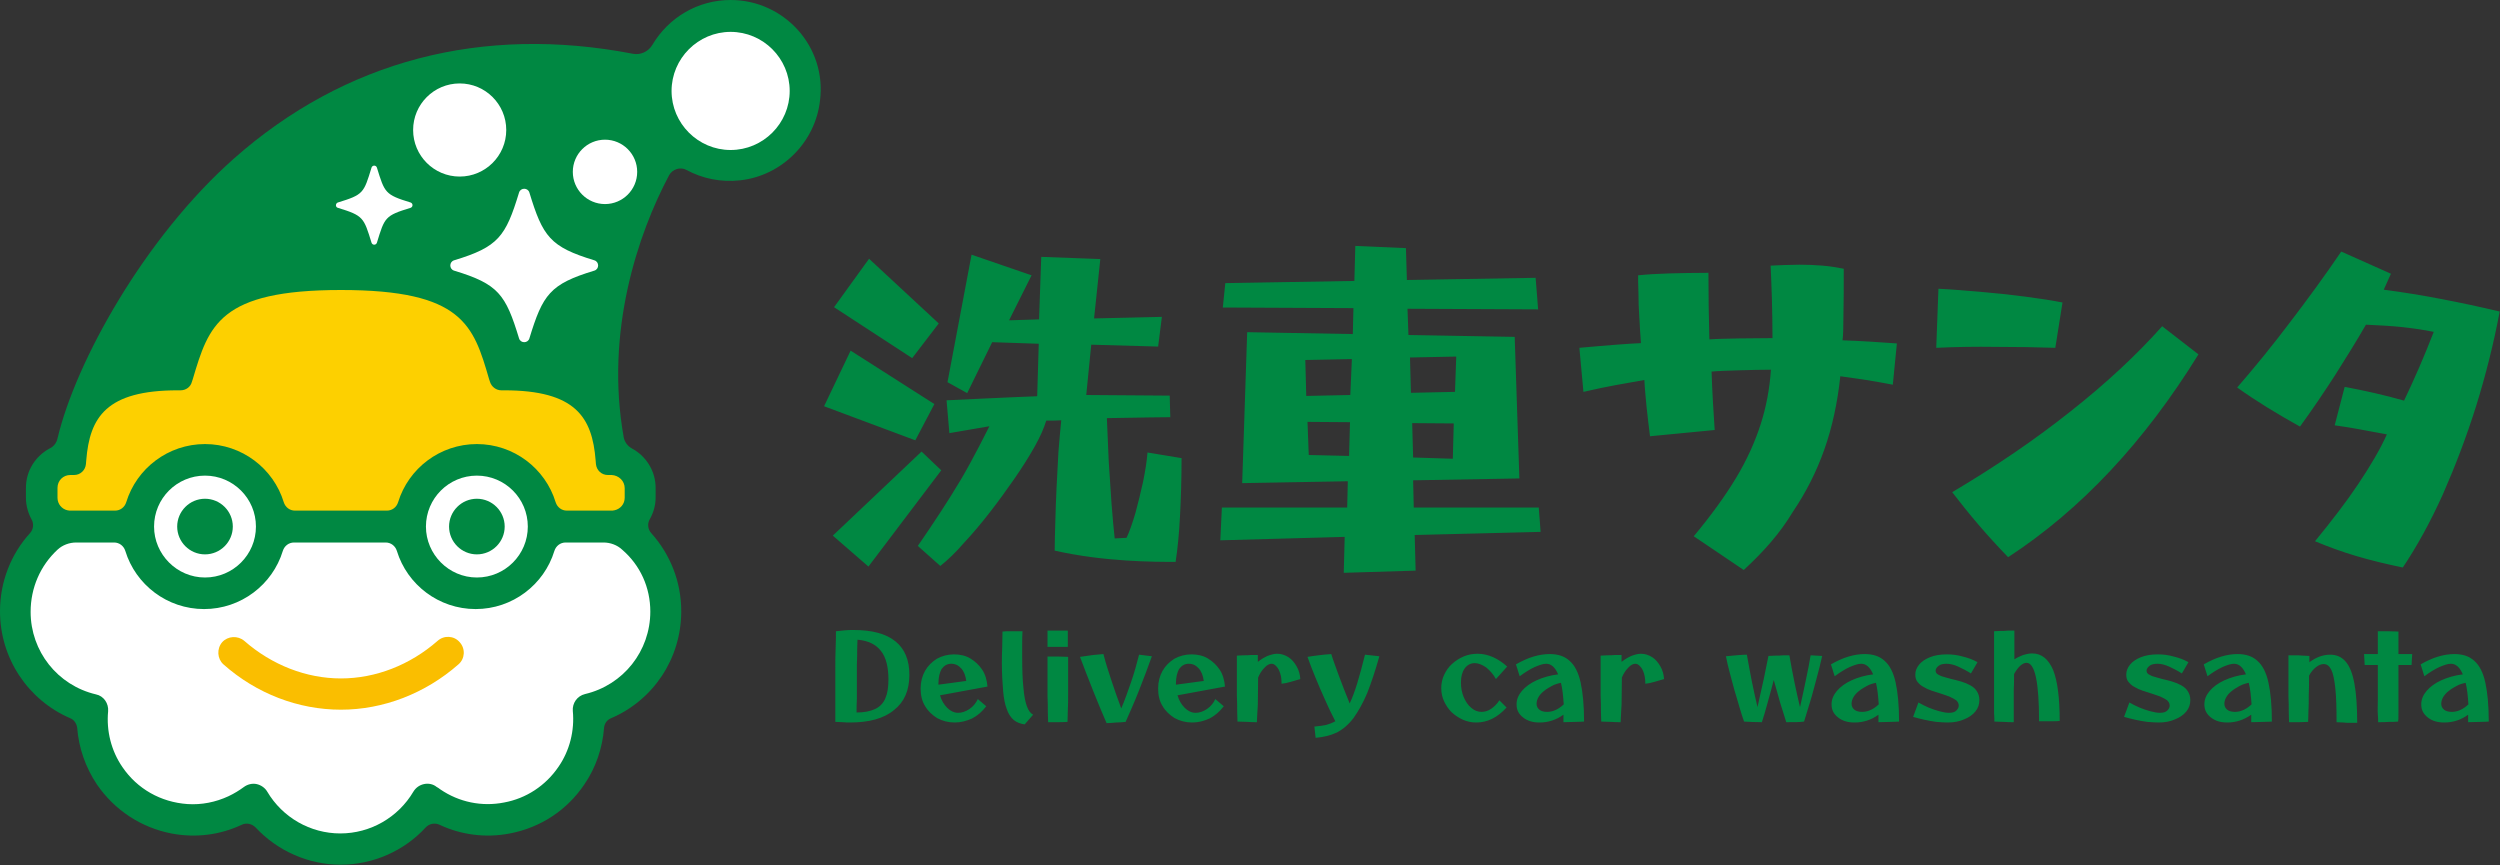 <svg xmlns="http://www.w3.org/2000/svg" xml:space="preserve" id="レイヤー_1" width="800" height="276.8" x="0" y="0" style="enable-background:new 0 0 800 276.8" version="1.1"><rect width="100%" height="100%" fill="#333333" stroke="none"/><style>.st0{fill:#008842}.st1{fill:#fff}</style><path d="M233.8 0c-10.6 0-19.9 5.7-25 14.3-1.3 2.2-3.8 3.4-6.3 2.9-48.2-9.3-92.2 2.2-127.6 33.5-28.5 25.2-50.6 64.8-56.5 89.6-.3 1.4-1.2 2.6-2.5 3.2-4.5 2.4-7.6 7.1-7.6 12.6v3.2c0 2.5.7 4.9 1.8 6.9.8 1.4.6 3.2-.5 4.4-6.1 6.7-9.6 15.6-9.6 25 0 15.1 9 28.4 22.4 34.2 1.3.5 2.1 1.7 2.3 3.1.5 6.5 2.7 12.7 6.3 18.1 5.6 8.2 14.1 13.8 23.8 15.7 7.8 1.5 15.6.5 22.6-2.8 1.5-.7 3.2-.3 4.4.9 7 7.5 16.9 11.9 27.2 11.9 10.4 0 20.3-4.4 27.2-11.9 1.1-1.2 2.9-1.6 4.4-.9 7 3.3 14.9 4.3 22.6 2.8 9.8-1.9 18.2-7.4 23.8-15.7 3.7-5.4 5.8-11.7 6.3-18.1.1-1.4 1-2.6 2.3-3.1 13.5-5.8 22.4-19.1 22.4-34.2 0-9.4-3.5-18.2-9.6-25-1.1-1.2-1.3-3-.5-4.4 1.2-2.1 1.9-4.5 1.9-7v-3.1c0-5.4-3.1-10.2-7.6-12.6-1.3-.7-2.3-2-2.6-3.5-6.1-33.9 4.6-65.3 14.5-83.9 1.1-2 3.6-2.8 5.6-1.7 5 2.7 10.9 4 17.2 3.3 13.3-1.5 24-12.2 25.5-25.5C264.6 14.9 250.9 0 233.8 0z" class="st0"/><path d="M208.1 195.7c0 12.6-8.6 23.5-20.9 26.4-2.5.6-4.1 2.9-3.9 5.4.6 6.3-1 12.7-4.6 17.9-4.1 6-10.3 10.1-17.4 11.4-7.1 1.4-14.4-.1-20.4-4.2-.4-.3-.8-.6-1.2-.8-1.1-.9-2.6-1.2-4-.9-1.4.3-2.6 1.1-3.4 2.4-4.9 8.3-13.8 13.4-23.4 13.4s-18.5-5.1-23.4-13.4c-.7-1.2-2-2.1-3.4-2.4-1.4-.3-2.9.1-4 .9-1.5 1.1-3.1 2.1-5 3-4.1 1.9-8.6 2.8-13.1 2.5-8.6-.6-16.1-4.9-20.8-11.8-3.6-5.2-5.2-11.6-4.6-17.9.2-2.5-1.4-4.9-3.9-5.4-12.3-2.9-20.9-13.8-20.9-26.4 0-7.7 3.1-14.8 8.6-19.9 1.6-1.5 3.8-2.3 6-2.3h12.1c1.7 0 3.1 1.1 3.6 2.7 3.3 10.8 13.4 18.6 25.2 18.6s21.9-7.8 25.2-18.6c.5-1.6 1.9-2.7 3.6-2.7h29.3c1.7 0 3.1 1.1 3.6 2.7 3.3 10.8 13.4 18.6 25.2 18.6 11.8 0 21.9-7.8 25.2-18.6.5-1.6 1.9-2.7 3.6-2.7h12.1c2.2 0 4.4.8 6 2.3 5.8 5 9 12.1 9 19.8z" class="st1"/><path d="M21.6 173.5c.1 0 .1 0 0 0z" class="st0"/><path d="M49.3 168.5c0-9 7.3-16.3 16.3-16.3s16.3 7.3 16.3 16.3-7.3 16.3-16.3 16.3-16.3-7.4-16.3-16.3zM136.3 168.5c0-9 7.3-16.3 16.3-16.3s16.3 7.3 16.3 16.3-7.3 16.3-16.3 16.3-16.3-7.4-16.3-16.3z" class="st1"/><path d="M196.5 173.5z" class="st0"/><path d="M233.8 48c-10.4 0-18.9-8.5-18.9-18.9 0-10.4 8.5-18.9 18.9-18.9 10.4 0 18.9 8.5 18.9 18.9 0 10.4-8.5 18.9-18.9 18.9z" class="st1"/><circle cx="193.6" cy="55" r="10.3" class="st1"/><circle cx="147.1" cy="41.6" r="14.9" class="st1"/><path d="M145.3 86.6c14.2 4.3 16.5 7.6 20.8 21.7.5 1.6 2.8 1.6 3.3 0 4.3-14.1 6.6-17.4 20.8-21.7 1.6-.5 1.6-2.8 0-3.3-14.2-4.3-16.5-7.6-20.8-21.7-.5-1.6-2.8-1.6-3.3 0-4.3 14.1-6.6 17.4-20.8 21.7-1.6.5-1.6 2.8 0 3.3zM108.1 66.5c8.2 2.5 8.3 3.1 10.8 11.2.3.8 1.4.8 1.7 0 2.5-8.2 2.6-8.7 10.8-11.2.8-.3.8-1.4 0-1.7-8.2-2.5-8.3-3.1-10.8-11.2-.3-.8-1.4-.8-1.7 0-2.5 8.2-2.6 8.7-10.8 11.2-.8.3-.8 1.5 0 1.7z" class="st1"/><path d="M199.9 156.2v3.1c0 2-1.4 3.6-3.3 4h-.1c-.3.1-.5.1-.8.1h-14.3c-1.7 0-3.1-1.1-3.6-2.7-3.3-10.8-13.4-18.6-25.2-18.6-11.8 0-21.9 7.8-25.2 18.6-.5 1.6-1.9 2.7-3.6 2.7H94.4c-1.7 0-3.1-1.1-3.6-2.7-3.3-10.8-13.4-18.6-25.2-18.6s-21.9 7.8-25.2 18.6c-.5 1.6-1.9 2.7-3.6 2.7H22.5c-.3 0-.5 0-.8-.1h-.1c-1.8-.4-3.2-2-3.2-4v-3.2c0-2.3 1.8-4.1 4.1-4.1h1.2c2 0 3.6-1.5 3.8-3.5l.1-1.2c1.1-13.8 6.4-22.4 29.3-22.4h.9c1.7 0 3.2-1.1 3.6-2.7l.3-.9c5.1-17.1 8.4-28.5 47.4-28.5s42.4 11.3 47.4 28.5l.3.9c.5 1.6 2 2.7 3.6 2.7h.9c22.9 0 28.2 8.6 29.3 22.4l.1 1.2c.2 2 1.8 3.5 3.8 3.5h1.2c2.3.1 4.2 1.9 4.2 4.2z" style="fill:#fdd000"/><path d="M56.7 168.5c0 4.9 4 8.9 8.9 8.9s8.9-4 8.9-8.9-4-8.9-8.9-8.9-8.9 4-8.9 8.9zM143.7 168.5c0 4.9 4 8.9 8.9 8.9s8.9-4 8.9-8.9-4-8.9-8.9-8.9-8.9 4-8.9 8.9z" class="st0"/><path d="M140 205.1c-8.8 7.7-19.8 12-30.9 12s-22.1-4.3-30.9-12c-2.1-1.8-5.3-1.6-7.1.4-1.8 2.1-1.6 5.3.4 7.1 10.6 9.4 24 14.5 37.6 14.5s27-5.2 37.6-14.5c2.1-1.8 2.3-5 .4-7.1-1.8-2.1-5-2.3-7.1-.4z" style="fill:#fabe00"/><path d="M292.9 140.9 263.7 130l8.5-17.8 26.8 17.1-6.1 11.6zm-15 40.4-11.4-9.9 28.4-26.9 6.3 6-23.3 30.8zm14-66.7-25-16.3 11.2-15.5 22.3 20.7-8.5 11.1zm9 66.5-7.2-6.4c5.1-7.4 9.7-14.4 13.7-21.1 4-6.7 9.2-17.2 9.2-17.2l-12.8 2.2-.9-10.5s22.6-1.1 29-1.3l.5-16.8-14.9-.5-8 16.3-6.3-3.5 7.7-40.8 19.2 6.6-7.2 14.4 9.6-.3.7-20 18.9.7-2 19 21.7-.5-1.2 9.5-21.4-.6-1.6 16.1 26.7.2.2 6.9s-10.9.1-20.3.3c.2 4.6.4 9.3.6 14 .3 4.7.6 9.2.9 13.5.3 4.3.7 7.9 1 11l3.8-.2c.9-1.9 1.8-4.5 2.8-7.8.9-3.3 1.7-6.6 2.5-10.2.7-3.5 1.2-6.6 1.4-9.3l10.9 1.8c0 6.6-.2 12.8-.5 18.6-.3 5.8-.8 10.7-1.4 14.6-7 0-22.7 0-38.7-3.6 0-2.5.1-5.6.2-9.1s.2-7.2.4-11.1c.2-3.9.4-7.7.6-11.4.3-3.8.6-7.1.9-10.1-1.2.1-3.6.1-4.8.1-.7 2.3-1.9 5.1-3.7 8.3-1.8 3.2-4 6.7-6.5 10.3-2.5 3.6-5.1 7.2-7.9 10.8-2.8 3.6-5.5 6.8-8.3 9.8-2.6 3-5.1 5.4-7.5 7.3zM390.5 172.9l.5-10.5h40.1l.2-8.4-33.8.6 1.6-48.3 33.8.6.2-8.3-41.8-.2.8-7.8 41.3-.7.3-11.2 16.2.7.3 10.2 41.2-.7.8 10.1-41.8-.2.3 8.4 34 .6 1.5 45.3-34 .6.2 8.7h40l.6 7.8-40.3 1 .3 11.4-23 .7.3-11.5-39.8 1.1zm27.2-57.7.3 11.5 14.1-.3.5-11.5-14.9.3zm1.1 30.4 12.9.3.3-10.8-13.6-.1.4 10.6zm47.2-31.5-14.8.3.3 11.3 14.1-.3.4-11.3zm-1.1 32.7.3-11.3-13.3-.1.3 11 12.7.4zM558 182.4l-16-10.8c5.5-6.6 10-12.8 13.5-18.6 3.5-5.8 6.1-11.6 7.9-17.2 1.8-5.6 2.9-11.5 3.3-17.5-3.1 0-6.5.1-10.2.2-3.6.1-6.6.2-8.8.4.2 6.4.6 12.7 1 18.7l-20.7 2c-.4-2.9-.7-6-1.1-9.4-.3-3.3-.6-6.2-.7-8.6-2.8.5-5.8 1-9 1.6-3.2.6-6.7 1.3-10.5 2.2l-1.3-14.1c4.3-.4 8.2-.7 11.8-1 3.6-.3 6.2-.4 7.9-.5-.2-2.3-.3-4.9-.5-7.9s-.3-5.7-.3-8.3c-.1-2.6-.1-4.4-.1-5.5 2.9-.3 6.2-.5 9.8-.6 3.6-.1 7.9-.2 12.7-.2 0 7.3.1 14.4.3 21.3 2.7-.2 5.8-.2 9.3-.3 3.5 0 7.1-.1 10.9-.1 0-4.4-.1-8.7-.2-12.8-.1-4.1-.3-7.5-.4-10.4 1.5-.1 3-.1 4.8-.2 1.7 0 3.2-.1 4.4-.1 2.5 0 4.9.1 7.4.3 2.5.2 4.7.6 6.8 1 0 5.7 0 10.6-.1 14.8 0 4.2-.1 6.9-.3 8.1 6 .2 11.8.6 17.4 1l-1.3 13.2c-2.6-.5-5.4-1-8.5-1.5-3.1-.5-5.8-.8-8.3-1.2-.9 8.5-2.6 16.3-5.1 23.4-2.5 7.1-5.9 13.8-10.1 20-4 6.7-9.3 12.7-15.7 18.6zM619.6 111.3l.7-18.9c4.3.2 8.8.6 13.6 1 4.8.4 9.4.9 14 1.5s8.6 1.2 12.1 1.9l-2.3 14.5c-6-.2-12.3-.3-18.9-.3-6.5-.1-12.9 0-19.2.3zm23 67c-3.3-3.4-6.4-6.8-9.4-10.3s-5.8-7-8.5-10.5c14-8.3 26.6-16.9 37.8-25.8 11.3-8.9 21.1-18 29.4-27.3l11.6 9c-17.3 28-37.6 49.7-60.9 64.9zM768.9 181.6c-5.3-1.1-10.3-2.3-15-3.7-4.7-1.4-9-3-13.1-4.7 5.4-6.6 10.1-12.7 13.9-18.4 3.8-5.7 6.9-10.9 9.1-15.8-3.4-.6-6.4-1.2-9.2-1.7-2.8-.5-5.3-.9-7.5-1.2l3.2-12.3c6.4 1.2 12.7 2.6 19 4.4 3.2-6.7 6.4-14 9.5-22-2.9-.6-6.2-1.1-9.8-1.5-3.6-.4-7.6-.6-11.9-.8-3.1 5.4-6.5 10.8-9.9 16.2-3.5 5.4-7.2 10.9-11.2 16.4-7.4-4.1-14.1-8.2-20.1-12.5 5.8-6.7 11.5-13.7 17-21 5.5-7.2 11-14.7 16.3-22.5l15.9 7.1-2.3 5.1c6.1.8 12.3 1.8 18.5 3 6.2 1.2 12.4 2.5 18.6 4-1.9 10.1-4.4 20.1-7.5 30.1-3.1 9.9-6.7 19.3-10.6 28.2-4 8.9-8.3 16.7-12.9 23.6zM272 231.2c-.7 0-1.5 0-2.3-.1-.8 0-1.6-.1-2.4-.1v-16.5c0-2.6 0-4.9.1-7.1s.1-3.9.1-5.4c1-.1 2-.2 2.9-.3.9-.1 1.9-.1 2.8-.1 5.9 0 10.3 1.2 13.3 3.6 3 2.4 4.5 6 4.5 10.7 0 5-1.6 8.7-4.9 11.3-3.2 2.7-8 4-14.1 4zm2.1-3.2c2.4 0 4.4-.4 5.9-1.1 1.5-.7 2.6-1.8 3.3-3.4s1-3.6 1-6.1c0-4-.8-7.1-2.4-9.1-1.6-2.1-4.1-3.3-7.5-3.6 0 .7-.1 1.7-.1 3.1 0 1.4 0 3-.1 4.8v10.9c-.1 1.8-.1 3.3-.1 4.5zM305.5 231.2c-2.1 0-3.9-.5-5.6-1.4-1.6-1-3-2.3-3.9-3.9-1-1.6-1.4-3.5-1.4-5.6 0-2.1.5-4 1.4-5.6.9-1.6 2.2-2.9 3.8-3.9 1.6-.9 3.5-1.4 5.5-1.4 1.9 0 3.7.4 5.2 1.3s2.8 2.1 3.8 3.6 1.5 3.3 1.7 5.4l-15.2 2.8c.5 1.7 1.3 3 2.3 4 1 1 2.2 1.6 3.5 1.6 1.2 0 2.4-.4 3.6-1.2 1.2-.8 2.1-1.9 2.7-3.2l2.7 2.3c-1.3 1.7-2.8 3-4.5 3.9-1.8.8-3.6 1.3-5.6 1.3zm-5.2-12.5v.4l8.9-1.2c-.2-1.6-.7-3-1.6-4-.9-1-1.9-1.5-3.2-1.5-1.3 0-2.3.6-3.1 1.7-.6 1.1-1 2.6-1 4.6zM327.2 202c-.1 1.5-.1 2.9-.1 4.3v3.9c0 4 .1 7.3.4 9.9.2 2.6.6 4.5 1.1 5.9.5 1.4 1.2 2.3 2 2.7l-2.7 3.1c-1.4-.2-2.5-.6-3.5-1.4-.9-.8-1.7-1.9-2.2-3.4-.6-1.5-1-3.5-1.2-5.9-.2-2.4-.4-5.4-.4-8.9 0-1.5 0-3 .1-4.8 0-1.7.1-3.5.1-5.3.7-.1 1.6-.1 2.6-.1h3.8zM335.4 231.1c0-.8-.1-2-.1-3.4s0-3.1-.1-5v-12.6h3.6c1.2 0 2.3.1 3 .1v11.9c0 1.9 0 3.7-.1 5.2 0 1.6-.1 2.8-.1 3.7-1.2.1-2.3.1-3.4.1h-2.8zm-.2-24.1v-5.2h6.5v5.2h-6.5zM354.1 231.4c-1.5-3.4-2.9-6.9-4.4-10.6-1.5-3.7-2.8-7.2-4.1-10.6 1.5-.2 2.9-.4 4.2-.6 1.3-.1 2.4-.2 3.3-.3.7 2.8 1.6 5.6 2.6 8.6s2 5.9 3.1 8.8c1.2-2.8 2.2-5.7 3.2-8.6 1-2.9 1.8-5.8 2.5-8.6l4.1.5c-1.3 3.7-2.7 7.3-4.1 10.9-1.4 3.6-2.9 6.9-4.3 10.1-1 .1-2 .2-3 .2-1.2.1-2.2.2-3.1.2zM381.5 231.2c-2.1 0-3.9-.5-5.6-1.4-1.6-1-3-2.3-3.9-3.9-1-1.6-1.4-3.5-1.4-5.6 0-2.1.5-4 1.4-5.6.9-1.6 2.2-2.9 3.8-3.9 1.6-.9 3.5-1.4 5.5-1.4 1.9 0 3.7.4 5.2 1.3s2.8 2.1 3.8 3.6 1.5 3.3 1.7 5.4l-15.2 2.8c.5 1.7 1.3 3 2.3 4 1 1 2.2 1.6 3.5 1.6 1.2 0 2.4-.4 3.6-1.2 1.2-.8 2.1-1.9 2.7-3.2l2.7 2.3c-1.3 1.7-2.8 3-4.5 3.9-1.8.8-3.6 1.3-5.6 1.3zm-5.2-12.5v.4l8.9-1.2c-.2-1.6-.7-3-1.6-4-.9-1-1.9-1.5-3.2-1.5-1.3 0-2.3.6-3.1 1.7-.6 1.1-1 2.6-1 4.6zM402.2 231.1c-.9 0-1.9 0-3-.1-1.1 0-2.2-.1-3.2-.1 0-.8-.1-1.9-.1-3.3s0-3.1-.1-5v-12.8c.6 0 1.3-.1 2.1-.1s1.6 0 2.5-.1h2.1v2.2c1-.8 2-1.4 3.1-1.9 1.1-.4 2.1-.7 3.1-.7 1.3 0 2.5.4 3.6 1.1 1.1.7 1.9 1.7 2.6 2.9.7 1.2 1.1 2.6 1.2 4.1-1 .3-2 .6-3.1.9-1 .3-2 .5-2.9.6 0-1.2-.1-2.2-.4-3.2-.3-1-.7-1.8-1.2-2.3-.5-.6-1-.9-1.6-.9-.7 0-1.5.4-2.3 1.3-.8.8-1.5 1.9-2 3.1 0 3.2-.1 6.1-.1 8.7-.2 2.5-.2 4.4-.3 5.6zM421 236.1l-.4-3.6c1.4-.1 2.6-.3 3.7-.5 1.1-.3 2.1-.7 3-1.2-1.1-2.1-2.2-4.4-3.3-6.9-1.1-2.4-2.1-4.8-3.1-7.2-1-2.4-1.8-4.5-2.5-6.5.9-.2 2.1-.3 3.5-.5s2.7-.3 4.1-.4c.6 2 1.5 4.3 2.5 7.1s2.2 5.7 3.4 8.7c.8-1.7 1.6-3.8 2.4-6.4.8-2.6 1.6-5.6 2.5-9.2l4.6.5c-1.3 4.6-2.6 8.5-3.9 11.8-1.4 3.3-2.9 5.9-4.4 8-1.6 2.1-3.4 3.6-5.3 4.6-2.2 1-4.4 1.5-6.8 1.7zM472.4 231.2c-1.5 0-2.9-.3-4.3-.9-1.3-.6-2.5-1.4-3.6-2.4-1-1-1.8-2.2-2.4-3.5-.6-1.3-.9-2.7-.9-4.2s.3-2.9.9-4.2c.6-1.3 1.4-2.5 2.5-3.5s2.3-1.8 3.7-2.4c1.4-.6 2.9-.9 4.5-.9 3.3 0 6.5 1.4 9.5 4.1l-3.6 4c-.8-1.5-1.9-2.7-3.1-3.7-1.3-.9-2.5-1.4-3.7-1.4-1.3 0-2.4.6-3.2 1.7-.8 1.1-1.2 2.6-1.2 4.5 0 1.7.3 3.3.9 4.7.6 1.4 1.4 2.6 2.4 3.4 1 .9 2.1 1.3 3.3 1.3 1 0 2.1-.3 3.1-1s1.9-1.6 2.6-2.7l2.3 2.3c-3 3.3-6.2 4.8-9.7 4.8zM492.7 231.2c-2.2 0-3.9-.5-5.3-1.6s-2.1-2.4-2.1-4.2c0-1.6.6-3 1.7-4.3 1.1-1.3 2.7-2.5 4.7-3.4 2-.9 4.3-1.6 6.9-1.9-.9-2.2-2.2-3.4-3.8-3.4-1 0-2.2.4-3.8 1.1-1.5.7-3.1 1.7-4.7 2.9l-1.2-3.8c3.8-2.2 7.4-3.3 10.8-3.3 2.7 0 4.8.7 6.4 2.2 1.6 1.4 2.8 3.7 3.5 6.9.7 3.2 1.1 7.3 1.1 12.5-.5 0-1.3.1-2.6.1-1.2 0-2.6.1-4 .1v-2.4c-2.3 1.7-5 2.5-7.6 2.5zm-1-6c0 .8.3 1.4.9 1.9.6.5 1.5.7 2.5.7 1.8 0 3.6-.8 5.3-2.4-.2-2.7-.4-5-.9-6.9-1 .2-2 .5-2.9 1-.9.5-1.8 1-2.5 1.6-.8.6-1.4 1.3-1.8 2-.4.7-.6 1.4-.6 2.1zM518.6 231.1c-.9 0-1.9 0-3-.1-1.1 0-2.2-.1-3.2-.1 0-.8-.1-1.9-.1-3.3s0-3.1-.1-5v-12.8c.6 0 1.3-.1 2.1-.1s1.6 0 2.5-.1h2.1v2.2c1-.8 2-1.4 3.1-1.9 1.1-.4 2.1-.7 3.1-.7 1.3 0 2.5.4 3.6 1.1 1.1.7 1.9 1.7 2.6 2.9.7 1.2 1.1 2.6 1.2 4.1-1 .3-2 .6-3.1.9-1 .3-2 .5-2.9.6 0-1.2-.1-2.2-.4-3.2-.3-1-.7-1.8-1.2-2.3-.5-.6-1-.9-1.6-.9-.7 0-1.5.4-2.3 1.3-.8.8-1.5 1.9-2 3.1 0 3.2-.1 6.1-.1 8.7-.2 2.5-.2 4.4-.3 5.6zM563.8 231.1c-1.9 0-3.8-.1-5.7-.2-.5-1.4-1-3-1.5-4.7-.5-1.7-1-3.5-1.6-5.4-.5-1.9-1-3.7-1.5-5.6-.5-1.9-.9-3.6-1.2-5.2 3-.3 5.3-.5 6.7-.5.5 2.8 1 5.6 1.6 8.6.6 2.9 1.2 5.7 1.8 8.2.7-3.3 1.4-6.3 2-9 .6-2.7 1-5.2 1.5-7.4.6 0 1.4-.1 2.2-.1.9 0 1.7 0 2.5-.1h2c.5 2.8 1 5.7 1.6 8.5.6 2.9 1.2 5.6 1.8 8.1.7-3 1.3-6 1.9-8.8.6-2.8 1.1-5.4 1.5-7.8l3.7.2c-.6 2.6-1.2 5.1-1.9 7.6s-1.3 5-2 7.2c-.7 2.3-1.3 4.3-1.9 6.2-1.3.2-3.1.2-5.7.2-.6-1.9-1.3-4.1-2-6.4-.7-2.4-1.3-4.8-2-7.1-.7 2.6-1.3 5-2 7.4-.6 2.2-1.2 4.3-1.8 6.1zM593.5 231.2c-2.2 0-3.9-.5-5.3-1.6s-2.1-2.4-2.1-4.2c0-1.6.6-3 1.7-4.3 1.1-1.3 2.7-2.5 4.7-3.4 2-.9 4.3-1.6 6.9-1.9-.9-2.2-2.2-3.4-3.8-3.4-1 0-2.2.4-3.8 1.1-1.5.7-3.1 1.7-4.7 2.9l-1.2-3.8c3.8-2.2 7.4-3.3 10.8-3.3 2.7 0 4.8.7 6.4 2.2 1.6 1.4 2.8 3.7 3.5 6.9.7 3.2 1.1 7.3 1.1 12.5-.5 0-1.3.1-2.6.1-1.2 0-2.6.1-4 .1v-2.4c-2.3 1.7-4.9 2.5-7.6 2.5zm-1-6c0 .8.3 1.4.9 1.9.6.5 1.5.7 2.5.7 1.8 0 3.6-.8 5.3-2.4-.2-2.7-.4-5-.9-6.9-1 .2-2 .5-2.9 1-.9.5-1.8 1-2.5 1.6-.8.6-1.4 1.3-1.8 2-.4.7-.6 1.4-.6 2.1zM623.2 231.2c-1 0-2.2-.1-3.6-.2-1.3-.2-2.6-.4-3.9-.7-1.3-.3-2.5-.6-3.5-.9l1.7-4.6c1 .6 2.1 1.1 3.2 1.6 1.2.5 2.4.9 3.5 1.2 1.2.3 2.1.5 3 .5 1.1 0 1.9-.2 2.4-.7.5-.5.8-1 .8-1.6 0-.7-.3-1.2-.8-1.7-.6-.4-1.3-.8-2.2-1.2-.9-.3-1.9-.7-2.9-1-.9-.3-1.9-.6-2.8-.9-.9-.3-1.8-.7-2.6-1.2-.8-.4-1.4-1-1.9-1.6-.5-.6-.7-1.4-.7-2.3 0-1.2.4-2.2 1.2-3.2.8-1 2-1.8 3.5-2.4 1.5-.6 3.3-.9 5.4-.9 1.7 0 3.4.2 5.1.7 1.7.4 3.3 1 4.7 1.8l-2.1 3.6c-1.4-.9-2.8-1.6-4.1-2.2-1.3-.6-2.6-.9-3.7-.9s-2 .2-2.6.7c-.6.5-.9 1-.9 1.5s.2.9.7 1.2c.5.3 1.1.6 1.9.8.8.2 1.6.5 2.5.7 1 .2 2 .5 3.1.8 1 .3 2 .7 2.9 1.2.9.5 1.6 1.1 2.1 1.9.5.8.8 1.7.8 2.8 0 1.4-.4 2.6-1.3 3.7s-2.1 1.9-3.6 2.5c-1.6.7-3.3 1-5.3 1zM644.4 231.1c-.9 0-2 0-3.2-.1-1.2 0-2.2-.1-3-.1 0-.6 0-1.5-.1-2.8V202c.6 0 1.2-.1 2-.1s1.6 0 2.4-.1h2.1v9.2c.9-.6 1.8-1 2.8-1.4 1-.3 1.9-.5 2.9-.5 3 0 5.2 1.8 6.7 5.3 1.4 3.5 2.1 8.9 2.1 16.3-.6.1-1.5.1-2.5.1h-4.1c0-12.4-1.3-18.7-4-18.7-.7 0-1.3.3-2.1 1-.7.7-1.3 1.5-1.9 2.6 0 1.8 0 3.5-.1 5.1v10.3zM690.7 231.2c-1 0-2.2-.1-3.6-.2-1.3-.2-2.6-.4-3.9-.7-1.3-.3-2.5-.6-3.5-.9l1.7-4.6c1 .6 2.1 1.1 3.2 1.6 1.2.5 2.4.9 3.5 1.2 1.2.3 2.1.5 3 .5 1.1 0 1.9-.2 2.4-.7.5-.5.8-1 .8-1.6 0-.7-.3-1.2-.8-1.7-.6-.4-1.3-.8-2.2-1.2-.9-.3-1.9-.7-2.9-1-.9-.3-1.9-.6-2.8-.9-.9-.3-1.8-.7-2.6-1.2-.8-.4-1.4-1-1.9-1.6-.5-.6-.7-1.4-.7-2.3 0-1.2.4-2.2 1.2-3.2.8-1 2-1.8 3.5-2.4 1.5-.6 3.3-.9 5.4-.9 1.7 0 3.4.2 5.1.7 1.7.4 3.3 1 4.7 1.8l-2.1 3.6c-1.4-.9-2.8-1.6-4.1-2.2-1.3-.6-2.6-.9-3.7-.9s-2 .2-2.6.7c-.6.5-.9 1-.9 1.5s.2.9.7 1.2c.5.3 1.1.6 1.9.8.8.2 1.6.5 2.5.7 1 .2 2 .5 3.1.8 1 .3 2 .7 2.9 1.2.9.5 1.6 1.1 2.1 1.9.5.8.8 1.7.8 2.8 0 1.4-.4 2.6-1.3 3.7s-2.1 1.9-3.6 2.5c-1.6.7-3.3 1-5.3 1zM712.8 231.2c-2.2 0-3.9-.5-5.3-1.6s-2.1-2.4-2.1-4.2c0-1.6.6-3 1.7-4.3 1.1-1.3 2.7-2.5 4.7-3.4 2-.9 4.3-1.6 6.9-1.9-.9-2.2-2.2-3.4-3.8-3.4-1 0-2.2.4-3.8 1.1-1.5.7-3.1 1.7-4.7 2.9l-1.2-3.8c3.8-2.2 7.4-3.3 10.8-3.3 2.7 0 4.8.7 6.4 2.2 1.6 1.4 2.8 3.7 3.5 6.9.7 3.2 1.1 7.3 1.1 12.5-.5 0-1.3.1-2.6.1-1.2 0-2.6.1-4 .1v-2.4c-2.4 1.7-5 2.5-7.6 2.5zm-1-6c0 .8.3 1.4.9 1.9.6.5 1.5.7 2.5.7 1.8 0 3.6-.8 5.3-2.4-.2-2.7-.4-5-.9-6.9-1 .2-2 .5-2.9 1-.9.5-1.8 1-2.5 1.6-.8.6-1.4 1.3-1.8 2-.4.7-.6 1.4-.6 2.1zM732.5 231.1c0-.8-.1-1.9-.1-3.4 0-1.4 0-3.1-.1-5v-13h2.1c.8 0 1.6 0 2.5.1.8 0 1.5.1 2.1.1v2c2.2-1.6 4.4-2.4 6.6-2.4 2.1 0 3.7.7 5 2.2 1.3 1.5 2.2 3.8 2.8 7 .6 3.2.9 7.4.9 12.6h-2.1c-.8 0-1.6 0-2.4-.1-.8 0-1.5-.1-2.1-.1 0-4.5-.1-8.1-.4-10.9-.3-2.7-.7-4.7-1.3-5.9-.6-1.2-1.4-1.8-2.4-1.8-.8 0-1.6.3-2.5 1s-1.6 1.6-2.2 2.7c0 2.2 0 4.2-.1 6.2 0 1.9 0 3.7-.1 5.2 0 1.5-.1 2.6-.1 3.4-.8 0-1.8.1-2.9.1h-3.2zM761 231.1c0-.5 0-1.4-.1-2.6s0-2.6 0-4.3v-11.4h-4.2l-.2-3.5h4.4V202h3.3c1.3 0 2.4.1 3.3.1v7.2h4.4l-.2 3.5h-4.2v15.5c0 1.2 0 2.1-.1 2.6-.9.1-1.8.1-2.9.1-1.2.1-2.3.1-3.5.1zM782.2 231.2c-2.2 0-3.9-.5-5.3-1.6s-2.1-2.4-2.1-4.2c0-1.6.6-3 1.7-4.3 1.1-1.3 2.7-2.5 4.7-3.4 2-.9 4.3-1.6 6.9-1.9-.9-2.2-2.2-3.4-3.8-3.4-1 0-2.2.4-3.8 1.1-1.5.7-3.1 1.7-4.7 2.9l-1.2-3.8c3.8-2.2 7.4-3.3 10.8-3.3 2.7 0 4.8.7 6.4 2.2 1.6 1.4 2.8 3.7 3.5 6.9.7 3.2 1.1 7.3 1.1 12.5-.5 0-1.3.1-2.6.1-1.2 0-2.6.1-4 .1v-2.4c-2.3 1.7-4.9 2.5-7.6 2.5zm-1-6c0 .8.3 1.4.9 1.9.6.5 1.5.7 2.5.7 1.8 0 3.6-.8 5.3-2.4-.2-2.7-.4-5-.9-6.9-1 .2-2 .5-2.9 1-.9.5-1.8 1-2.5 1.6-.8.6-1.4 1.3-1.8 2-.4.7-.6 1.4-.6 2.1z" class="st0"/></svg>